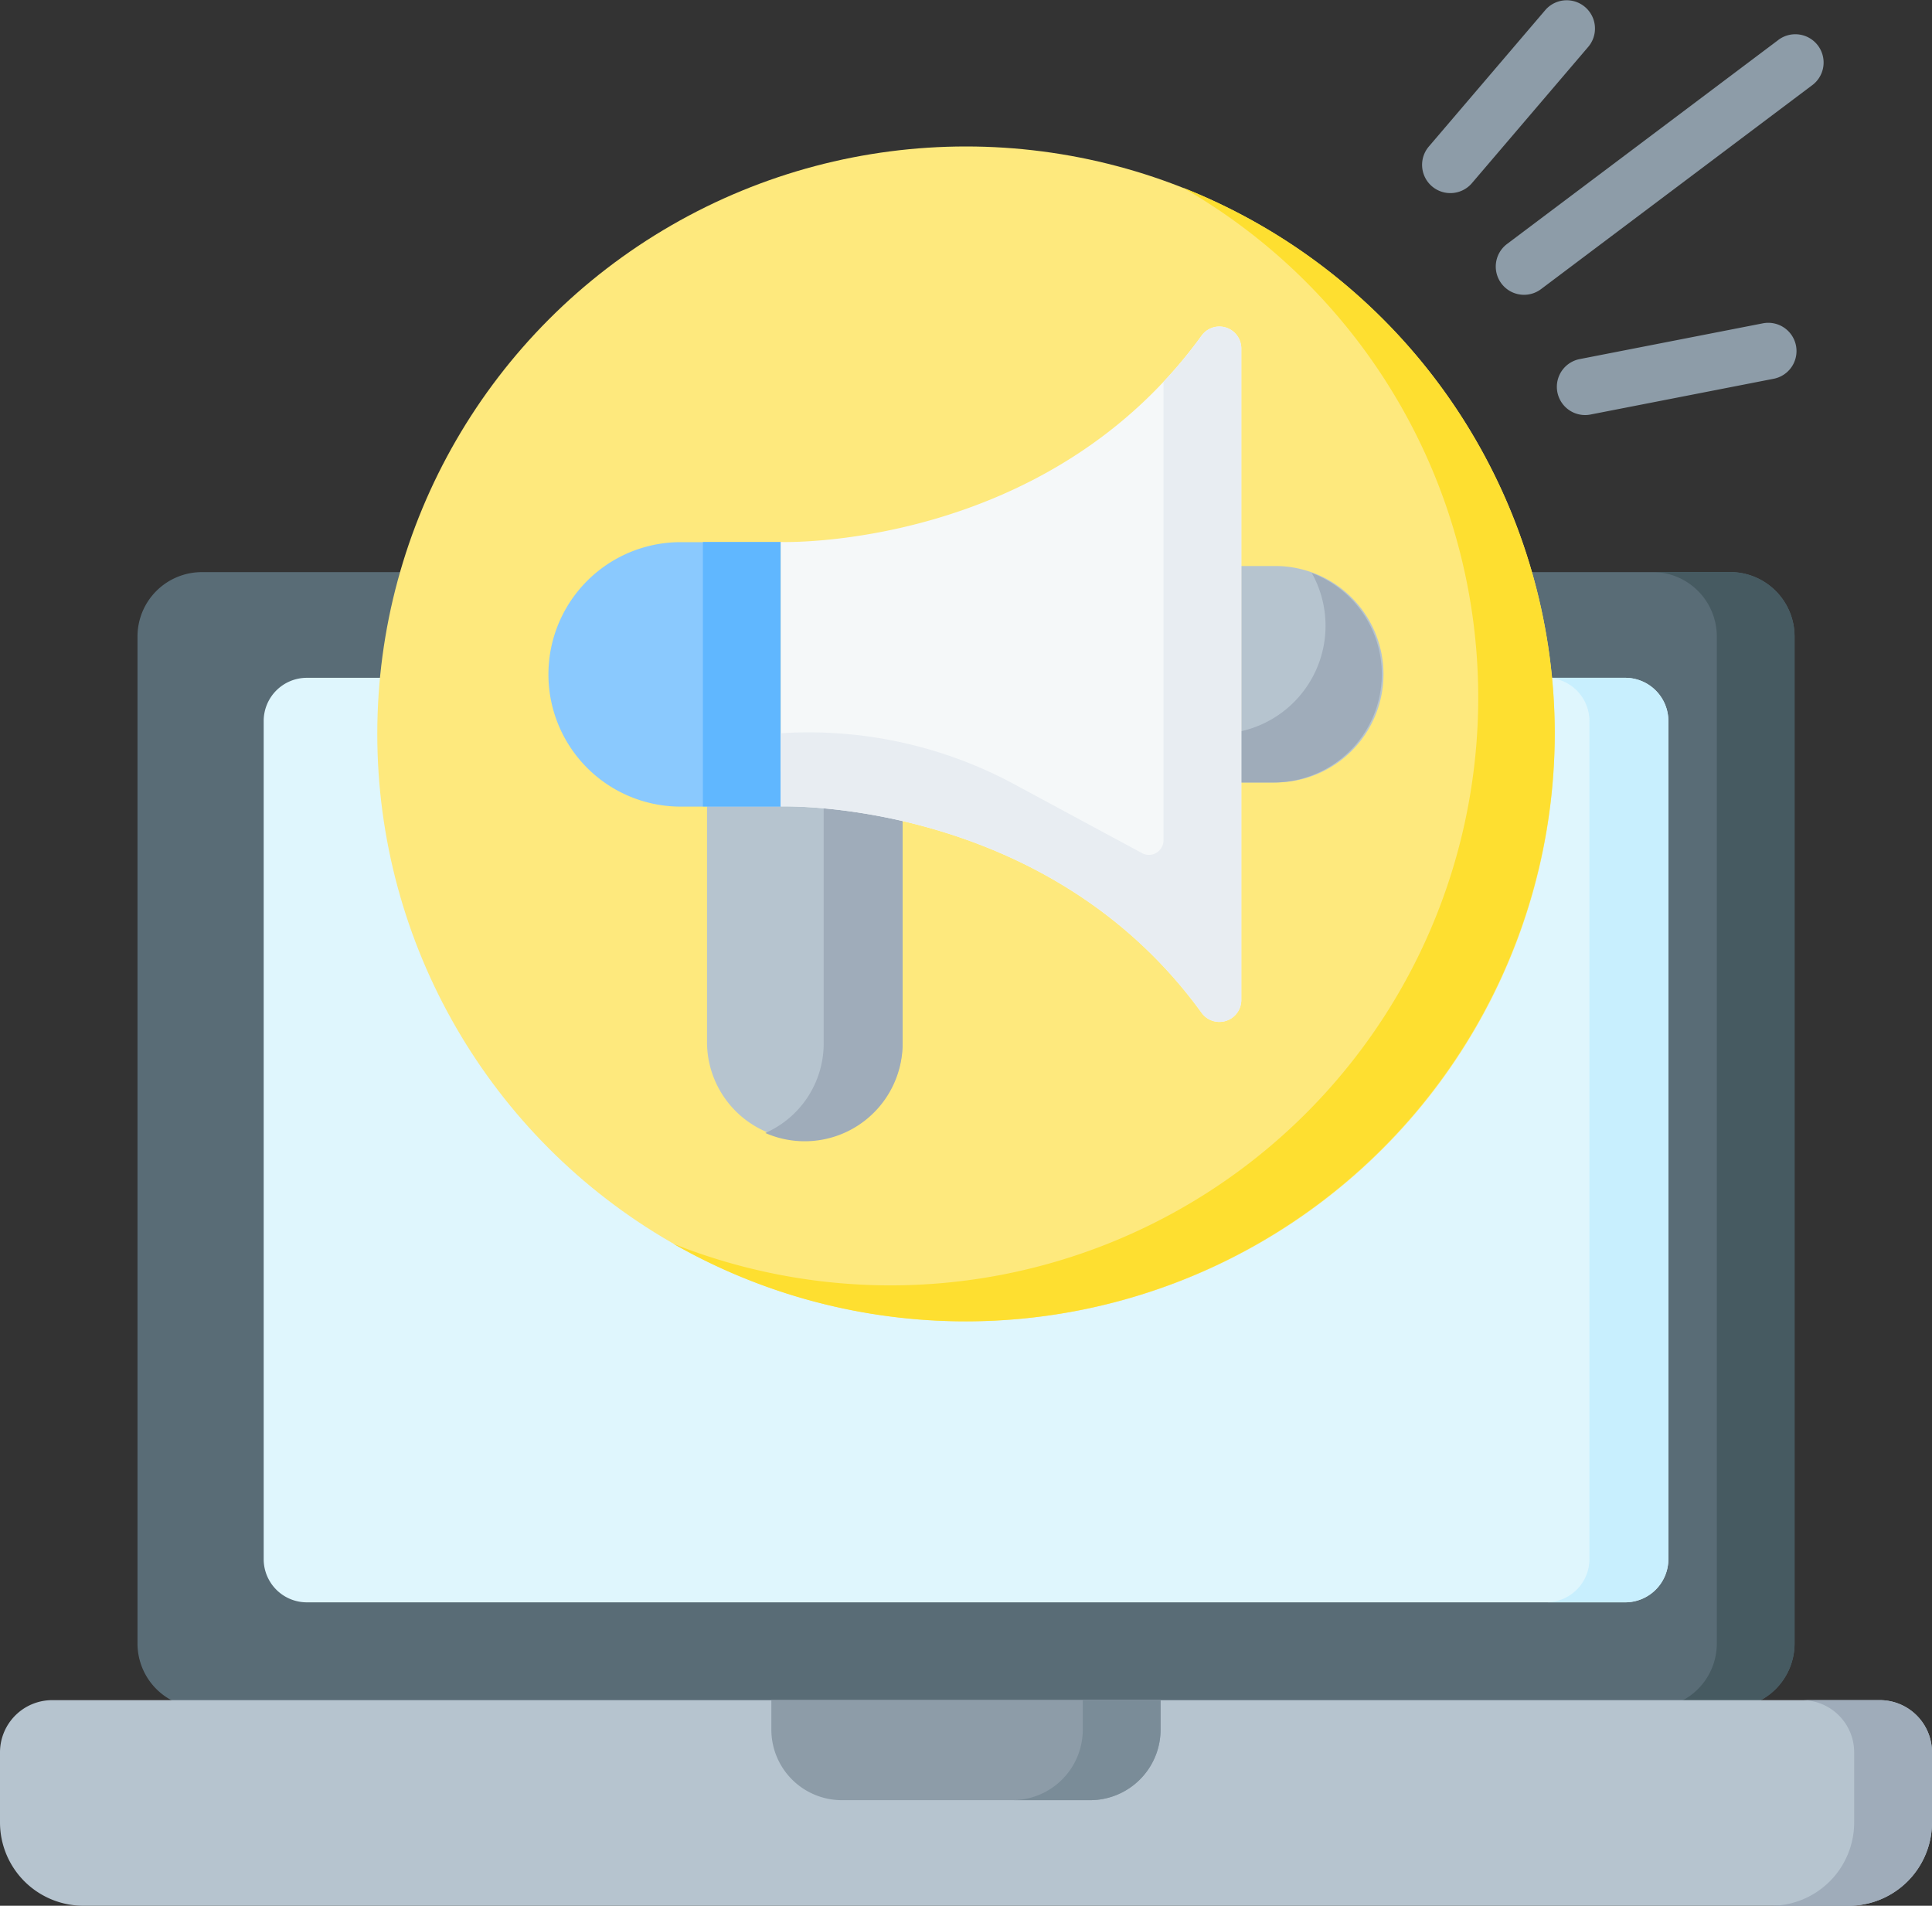 <svg xmlns="http://www.w3.org/2000/svg" viewBox="0 0 60 59.176"><rect x="0" y="0" width="60" height="59.176" fill="#333333" stroke="none"/><g transform="translate(-2558 -8110)"><path fill="#8d9ca8" d="M2603.042 8115.996a.877.877 0 0 1-.669-1.445l3.621-4.242a.878.878 0 0 1 1.338 1.137l-3.621 4.242a.878.878 0 0 1-.669.308Z"/><path fill="#596c76" d="M2611.73 8163.032h-47.46a2 2 0 0 1-2-2v-31.267a2 2 0 0 1 2-2h47.46a2 2 0 0 1 2 2v31.272a2 2 0 0 1-2 1.995Z"/><path fill="#465a61" d="M2613.733 8129.762v31.272a2 2 0 0 1-2 2h-2.416a2 2 0 0 0 2-2v-31.272a2 2 0 0 0-2-2h2.416a2 2 0 0 1 2 2Z"/><path fill="#dff6fd" d="M2608.469 8159.755h-40.937a1.341 1.341 0 0 1-1.343-1.34v-26.028a1.341 1.341 0 0 1 1.343-1.34h40.938a1.341 1.341 0 0 1 1.343 1.34v26.029a1.341 1.341 0 0 1-1.344 1.339Z"/><path fill="#c8effe" d="M2609.812 8132.386v26.028a1.342 1.342 0 0 1-1.343 1.34h-2.451a1.342 1.342 0 0 0 1.343-1.34v-26.028a1.342 1.342 0 0 0-1.343-1.339h2.453a1.342 1.342 0 0 1 1.341 1.339Z"/><ellipse cx="18.283" cy="18.241" fill="#fee97d" rx="18.283" ry="18.241" transform="translate(2569.717 8114.548)"/><path fill="#fedf30" d="M2606.285 8132.789a18.3 18.3 0 0 1-27.382 15.828 18.251 18.251 0 0 0 15.824-32.793 18.245 18.245 0 0 1 11.558 16.965Z"/><path fill="#b6c4cf" d="M2597.546 8134.297h-1v-6.721h1a3.361 3.361 0 1 1 0 6.721Z"/><path fill="#9facba" d="M2600.914 8130.935a3.366 3.366 0 0 1-3.368 3.362h-1v-1.592a3.356 3.356 0 0 0 2.193-4.912 3.363 3.363 0 0 1 2.175 3.142Z"/><path fill="#b6c4cf" d="M2579.957 8133.947v8.461a3.038 3.038 0 0 0 6.075 0v-8.461Z"/><path fill="#9facba" d="M2586.032 8133.948v8.46a3.041 3.041 0 0 1-4.264 2.773 3.036 3.036 0 0 0 1.812-2.773v-8.46Z"/><path fill="#8d9ca8" d="M2605.331 8119.154a.877.877 0 0 1-.53-1.577l8.4-6.316a.878.878 0 1 1 1.058 1.4l-8.4 6.316a.878.878 0 0 1-.528.177ZM2607.228 8122.888a.877.877 0 0 1-.168-1.738l5.676-1.108a.877.877 0 1 1 .338 1.721l-5.676 1.108a.885.885 0 0 1-.17.017Z"/><path fill="#8ac9fe" d="M2582.247 8135.046h-3.045a4.106 4.106 0 1 1 0-8.211h3.045Z"/><path fill="#60b7ff" d="M2579.829 8126.83h2.416v8.212h-2.416Z"/><path fill="#f5f8f9" d="M2582.247 8126.83v8.211s8.224-.279 13.068 6.406a.681.681 0 0 0 1.235-.395v-20.233a.681.681 0 0 0-1.235-.395c-4.845 6.686-13.068 6.406-13.068 6.406Z"/><path fill="#e8edf2" d="M2596.55 8120.819v20.234a.681.681 0 0 1-1.235.394c-4.845-6.685-13.069-6.405-13.069-6.405v-2.273a13.452 13.452 0 0 1 7.151 1.528l4.082 2.2a.452.452 0 0 0 .654-.405v-14.236a14.653 14.653 0 0 0 1.182-1.431.681.681 0 0 1 1.235.394Z"/><path fill="#b6c4cf" d="M2615.408 8169.176h-54.816a2.589 2.589 0 0 1-2.592-2.586v-2.178a1.622 1.622 0 0 1 1.624-1.62h56.752a1.622 1.622 0 0 1 1.624 1.62v2.178a2.589 2.589 0 0 1-2.592 2.586Z"/><path fill="#9facba" d="M2618 8164.412v2.178a2.589 2.589 0 0 1-2.592 2.587h-2.416a2.589 2.589 0 0 0 2.591-2.587v-2.178a1.621 1.621 0 0 0-1.623-1.62h2.416a1.621 1.621 0 0 1 1.624 1.62Z"/><path fill="#8d9ca8" d="M2591.849 8165.898h-7.7a2.192 2.192 0 0 1-2.194-2.189v-.917h12.087v.917a2.192 2.192 0 0 1-2.193 2.189Z"/><path fill="#7a8c98" d="M2594.043 8162.792v.917a2.191 2.191 0 0 1-2.194 2.189h-2.416a2.191 2.191 0 0 0 2.194-2.189v-.917Z"/></g></svg>